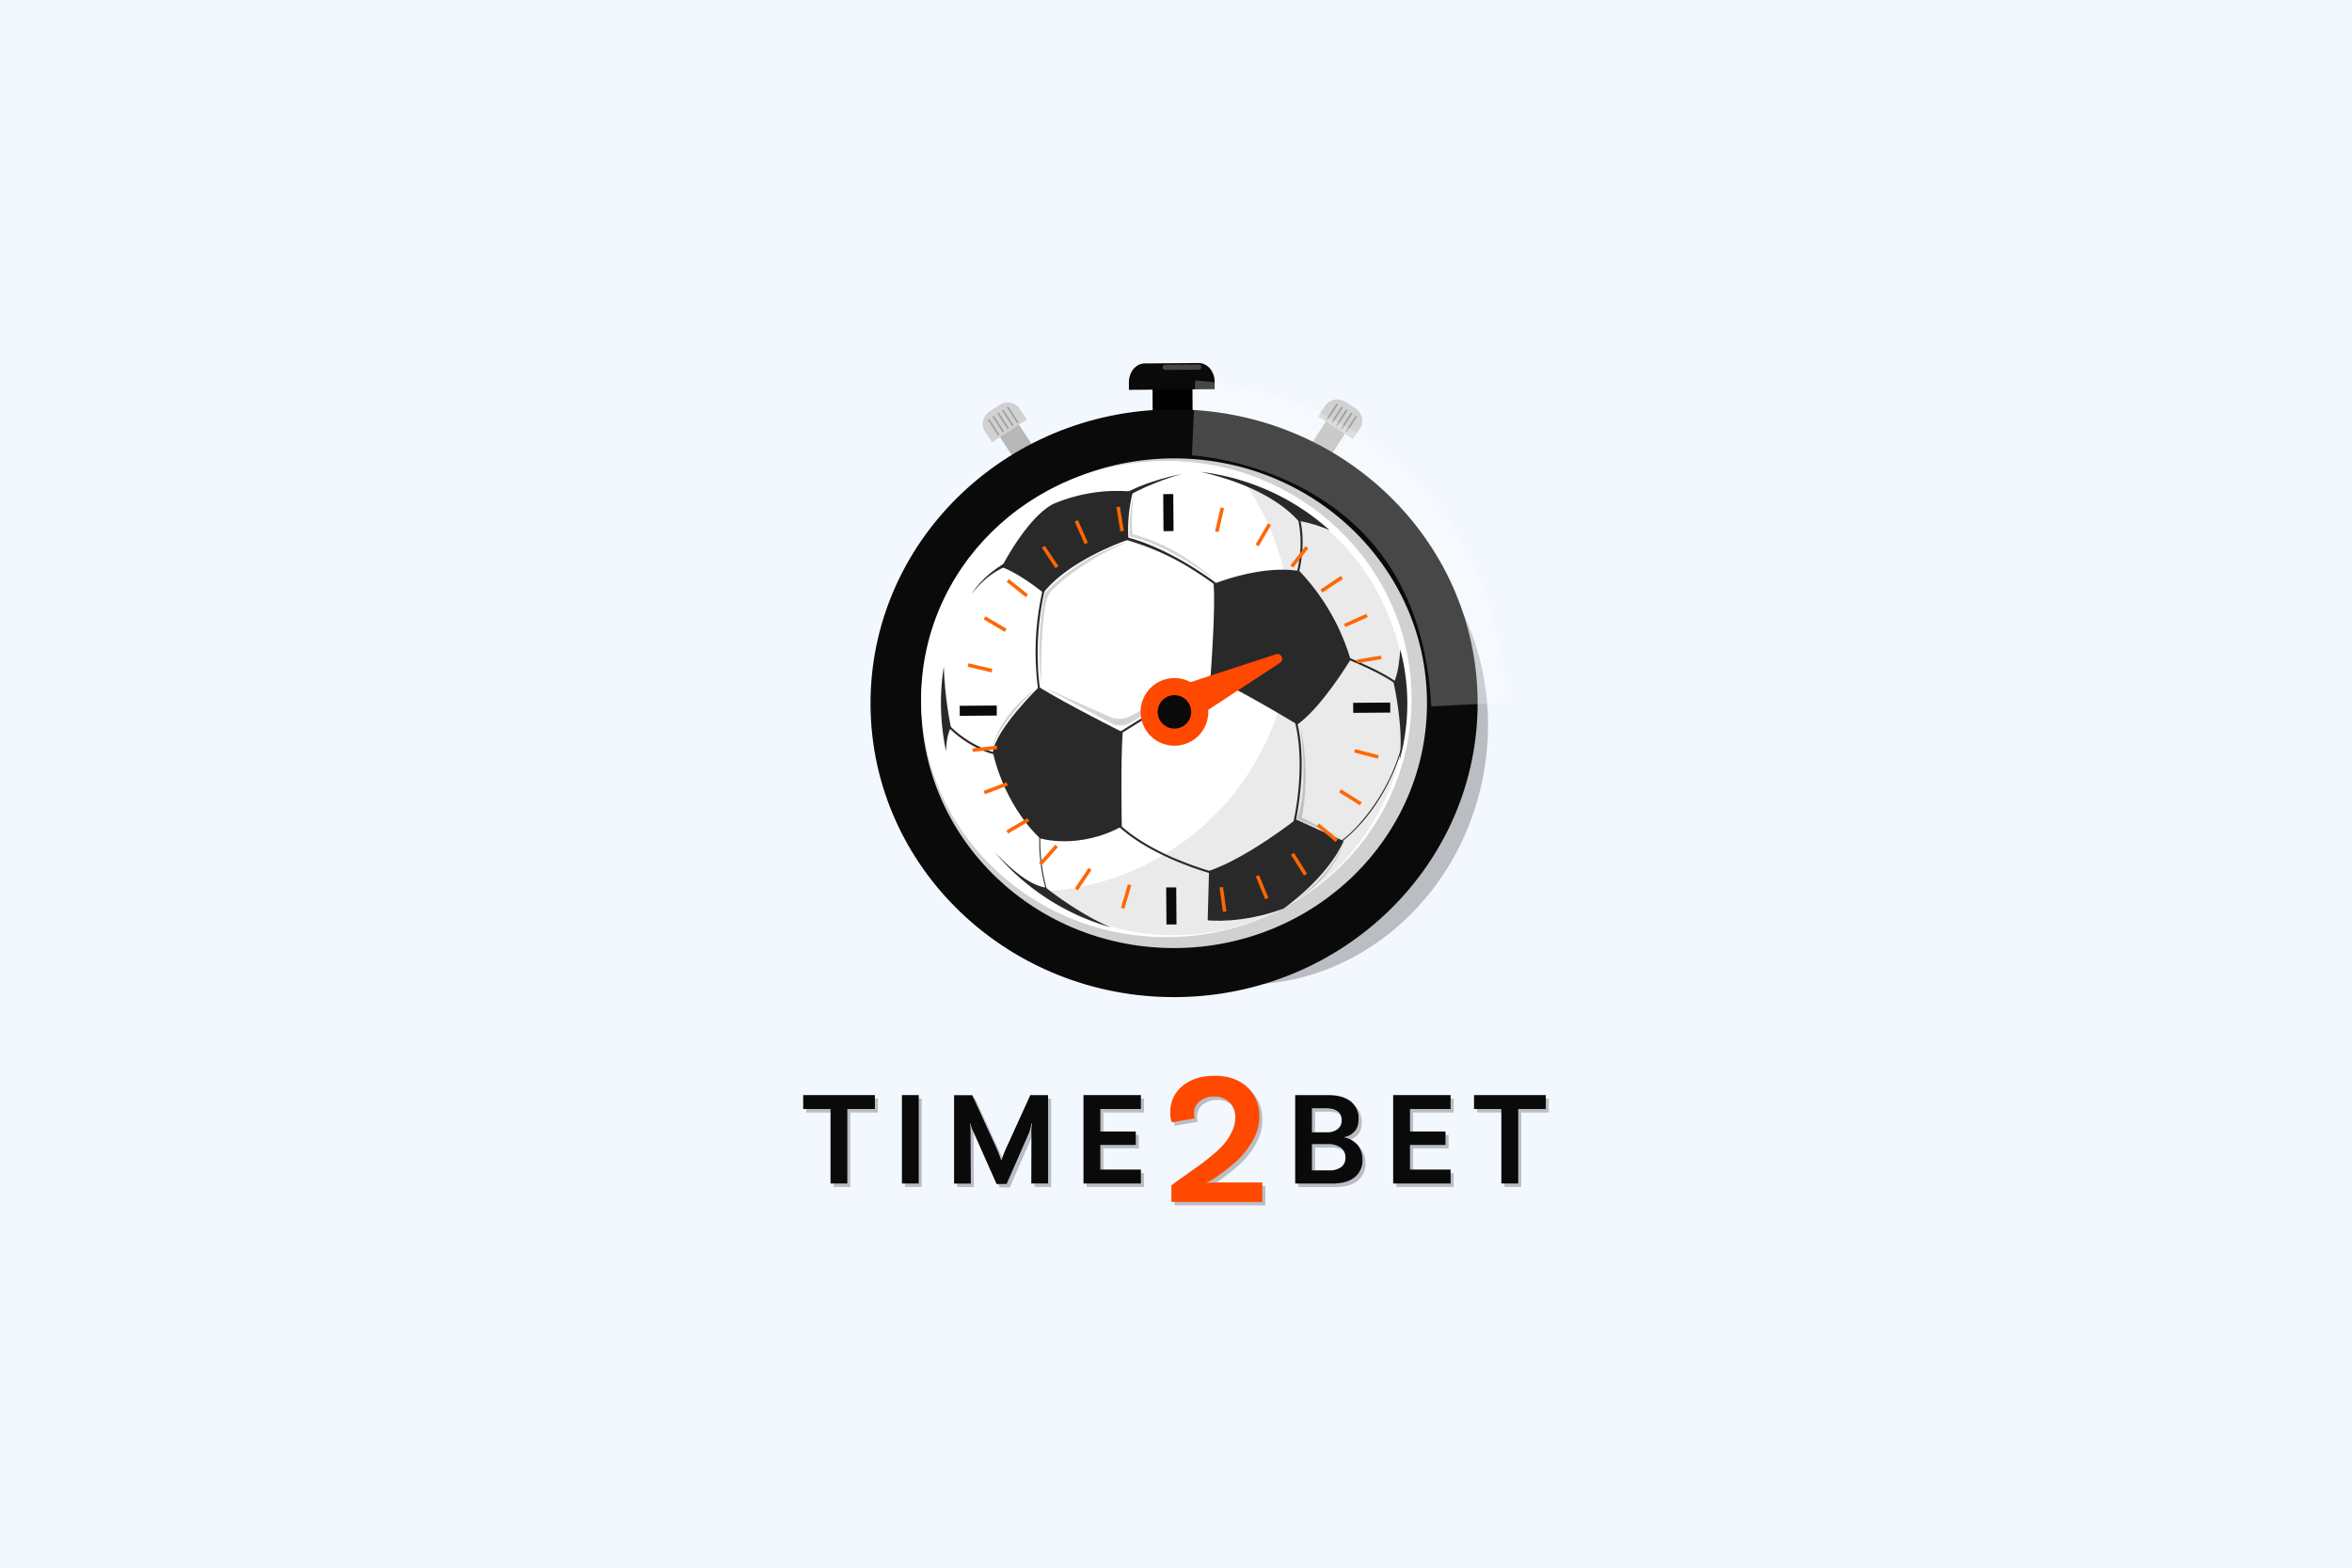 <svg xmlns="http://www.w3.org/2000/svg" viewBox="0 0 1024 683"><defs><style>.cls-1{isolation:isolate;}.cls-2{fill:#f3f8ff;}.cls-3{fill:#171717;opacity:0.26;}.cls-4{fill:#b8b8b8;}.cls-5{fill:#d1d1d1;}.cls-6{fill:#a3a3a3;}.cls-7{fill:#0a0a0a;}.cls-8,.cls-9{fill:#fff;}.cls-10,.cls-9{opacity:0.25;}.cls-10{fill:none;stroke:#fff;stroke-miterlimit:10;stroke-width:32.65px;}.cls-11{fill:#ff4800;}.cls-12{mix-blend-mode:multiply;}.cls-13,.cls-15{fill:#292929;}.cls-14{opacity:0.2;}.cls-15{opacity:0.1;}.cls-16{fill:#ff6700;}</style></defs><title>logo-discount</title><g class="cls-1"><g id="&#x421;&#x43B;&#x43E;&#x439;_1" data-name="&#x421;&#x43B;&#x43E;&#x439; 1"><rect class="cls-2" x="-38.21" y="-7.53" width="1105.62" height="720.17"></rect><ellipse class="cls-3" cx="545.64" cy="318.92" rx="110.07" ry="101.93" transform="translate(128.68 793.88) rotate(-79.03)"></ellipse><rect class="cls-4" x="439.12" y="185.32" width="9.87" height="18.55" transform="translate(922.35 115.22) rotate(146.91)"></rect><path class="cls-5" d="M431.86,192.63l-3-4.59a6.38,6.38,0,0,1,1.85-8.8l4.53-3a6.38,6.38,0,0,1,8.8,1.86l3,4.59Z"></path><rect class="cls-6" x="440.46" y="176.45" width="0.8" height="8.35" rx="0.36" transform="translate(-27.18 269.62) rotate(-33.05)"></rect><rect class="cls-6" x="438.35" y="177.83" width="0.8" height="8.35" rx="0.36" transform="translate(-28.27 268.69) rotate(-33.05)"></rect><rect class="cls-6" x="436.35" y="179.13" width="0.8" height="8.35" rx="0.36" transform="translate(-29.31 267.81) rotate(-33.05)"></rect><rect class="cls-6" x="434.24" y="180.5" width="0.8" height="8.35" rx="0.36" transform="translate(-30.33 267.27) rotate(-33.09)"></rect><rect class="cls-6" x="432.18" y="181.84" width="0.8" height="8.35" rx="0.36" transform="translate(-31.42 266.23) rotate(-33.08)"></rect><rect class="cls-4" x="571.94" y="183.97" width="9.87" height="18.55" transform="translate(197.88 -282.67) rotate(32.95)"></rect><path class="cls-5" d="M589.08,191.25l3-4.59a6.39,6.39,0,0,0-1.88-8.8l-4.54-2.94a6.37,6.37,0,0,0-8.79,1.88l-3,4.6Z"></path><rect class="cls-6" x="575.87" y="178.87" width="8.35" height="0.8" rx="0.36" transform="translate(114.12 568.51) rotate(-57.05)"></rect><rect class="cls-6" x="577.99" y="180.24" width="8.35" height="0.8" rx="0.36" transform="translate(113.65 570.56) rotate(-57.01)"></rect><rect class="cls-6" x="579.99" y="181.54" width="8.35" height="0.8" rx="0.36" transform="translate(113.97 573.43) rotate(-57.08)"></rect><rect class="cls-6" x="582.1" y="182.91" width="8.35" height="0.8" rx="0.36" transform="translate(113.79 575.83) rotate(-57.08)"></rect><rect class="cls-6" x="584.16" y="184.24" width="8.35" height="0.8" rx="0.36" transform="translate(113.57 578.12) rotate(-57.08)"></rect><rect x="501.83" y="165.47" width="17.39" height="22.39" transform="translate(-1.32 3.87) rotate(-0.43)"></rect><ellipse class="cls-7" cx="511.18" cy="306.2" rx="132.16" ry="127.97" transform="translate(-2.3 3.88) rotate(-0.43)"></ellipse><ellipse class="cls-5" cx="511.18" cy="306.2" rx="110.11" ry="106.62" transform="translate(-2.3 3.87) rotate(-0.43)"></ellipse><ellipse class="cls-8" cx="507.82" cy="304.36" rx="106.76" ry="103.68" transform="translate(-2.29 3.85) rotate(-0.43)"></ellipse><path class="cls-7" d="M528.83,169.48l0-3.26c0-4.52-3.18-8.17-7-8.14l-23.43.18c-3.85,0-6.94,3.72-6.9,8.24l0,3.26Z"></path><rect class="cls-9" x="506.17" y="158.72" width="16.88" height="2.27" rx="1.04" transform="translate(-1.19 3.9) rotate(-0.43)"></rect><path class="cls-10" d="M519.66,182s113.51,5,119.79,124.77"></path><path class="cls-3" d="M362.94,516.89V484.45H351v-6.06h31.21v6.06h-12v32.44Z"></path><path class="cls-3" d="M394,516.89v-38.5h7.29v38.5Z"></path><path class="cls-3" d="M457.66,478.39v38.5h-7.29l.05-21.35a19.9,19.9,0,0,1,.3-4.73l-.3-.12a22.75,22.75,0,0,1-1,4l-9.8,22.4H435.2l-10.09-22.75a14.62,14.62,0,0,1-1.23-3.62l-.23.12a30.82,30.82,0,0,1,.23,4.73l.12,21.35h-7.29v-38.5h7.91l10.08,22a53.53,53.53,0,0,1,2.51,6.35h.17a54.76,54.76,0,0,1,2.57-6.37l10-22Z"></path><path class="cls-3" d="M498.07,484.45H480.4v9.8h15.46v5.84H480.4v10.73h17.67v6.07h-25v-38.5h25Z"></path><path class="cls-3" d="M527,516.68a30.93,30.93,0,0,1,4.37-.25h19.53v8.49H511.37v-7.25c1.48-1.1,3.63-2.64,6.43-4.62s5-3.54,6.59-4.7,3.46-2.65,5.61-4.49a36.15,36.15,0,0,0,4.9-4.94,25.76,25.76,0,0,0,3-5,13.91,13.91,0,0,0,1.27-5.73,9,9,0,0,0-2.47-6.63A8.92,8.92,0,0,0,530,479a9.56,9.56,0,0,0-6.39,2.06,6.7,6.7,0,0,0-2.43,5.36,6.49,6.49,0,0,0,.33,2.06l-10,1.73a11.29,11.29,0,0,1-.66-4.29,14.34,14.34,0,0,1,5.32-11.53q5.31-4.45,14-4.45,8.82,0,14.13,4.9t5.32,13a20.65,20.65,0,0,1-2.93,10.38,35.65,35.65,0,0,1-6.67,8.58A85.87,85.87,0,0,1,530.9,514a20.83,20.83,0,0,1-4,2.39Z"></path><path class="cls-3" d="M586.65,496.82a9.13,9.13,0,0,1,2.37.76,11.54,11.54,0,0,1,2.53,1.66,8,8,0,0,1,2.13,3,10.13,10.13,0,0,1,.85,4.22,9.3,9.3,0,0,1-3.41,7.73q-3.42,2.72-9.78,2.72h-16.1v-38.5h14.53q6.18,0,9.62,2.71a9.19,9.19,0,0,1,3.45,7.67c0,2.53-.66,4.41-2,5.66a7.79,7.79,0,0,1-4.23,2.21Zm-1.16-7.41q0-5.31-7.12-5.31h-5.83v10.5h6.35a7.41,7.41,0,0,0,4.88-1.43A4.66,4.66,0,0,0,585.49,489.41Zm-5.37,21.76a8.41,8.41,0,0,0,5.1-1.4,4.8,4.8,0,0,0,1.9-4.14,5.09,5.09,0,0,0-2.07-4.38,9,9,0,0,0-5.46-1.51h-7.05v11.43Z"></path><path class="cls-3" d="M632.9,484.45H615.23v9.8h15.46v5.84H615.23v10.73H632.9v6.07h-25v-38.5h25Z"></path><path class="cls-3" d="M655,516.89V484.45H643.1v-6.06h31.21v6.06h-12v32.44Z"></path><path class="cls-7" d="M361.59,515.37V482.93h-11.9v-6.06H380.9v6.06h-12v32.44Z"></path><path class="cls-7" d="M392.67,515.37v-38.5H400v38.5Z"></path><path class="cls-7" d="M456.31,476.87v38.5H449l.06-21.35a20.78,20.78,0,0,1,.29-4.73l-.29-.12a22.75,22.75,0,0,1-1,4l-9.81,22.4h-4.38l-10.09-22.75a14.22,14.22,0,0,1-1.23-3.62l-.23.12a30.82,30.82,0,0,1,.23,4.73l.12,21.35h-7.29v-38.5h7.91l10.08,22a55.32,55.32,0,0,1,2.51,6.35H436a55.37,55.37,0,0,1,2.57-6.38l10-22Z"></path><path class="cls-7" d="M496.72,482.93H479.05v9.8h15.46v5.84H479.05V509.3h17.67v6.07h-25v-38.5h25Z"></path><path class="cls-11" d="M525.68,515.16a30.87,30.87,0,0,1,4.36-.25h19.54v8.49H510v-7.25q2.22-1.65,6.43-4.62c2.8-2,5-3.54,6.59-4.7s3.46-2.65,5.6-4.49a35.73,35.73,0,0,0,4.91-4.94,25.25,25.25,0,0,0,3-5,13.77,13.77,0,0,0,1.28-5.73,9,9,0,0,0-2.47-6.63,8.93,8.93,0,0,0-6.68-2.52,9.55,9.55,0,0,0-6.38,2.06,6.68,6.68,0,0,0-2.44,5.36,6.49,6.49,0,0,0,.33,2.06l-10,1.73a11.29,11.29,0,0,1-.66-4.29,14.31,14.31,0,0,1,5.32-11.53q5.31-4.45,14-4.45,8.82,0,14.13,4.9t5.32,13a20.65,20.65,0,0,1-2.93,10.38,35.65,35.65,0,0,1-6.67,8.58,85.87,85.87,0,0,1-9.11,7.17,20.83,20.83,0,0,1-4,2.39Z"></path><path class="cls-7" d="M585.3,495.3a9,9,0,0,1,2.36.76,11.36,11.36,0,0,1,2.54,1.66,8,8,0,0,1,2.13,3,10.29,10.29,0,0,1,.85,4.22,9.27,9.27,0,0,1-3.42,7.73q-3.4,2.72-9.77,2.72h-16.1v-38.5h14.53q6.18,0,9.62,2.71a9.18,9.18,0,0,1,3.44,7.67c0,2.53-.65,4.41-2,5.66a7.79,7.79,0,0,1-4.23,2.21Zm-1.17-7.41q0-5.31-7.11-5.31h-5.84v10.5h6.36a7.37,7.37,0,0,0,4.87-1.43A4.63,4.63,0,0,0,584.13,487.89Zm-5.36,21.76a8.41,8.41,0,0,0,5.1-1.4,4.8,4.8,0,0,0,1.9-4.14,5.09,5.09,0,0,0-2.07-4.38,9,9,0,0,0-5.46-1.51h-7.06v11.43Z"></path><path class="cls-7" d="M631.55,482.93H613.88v9.8h15.46v5.84H613.88V509.3h17.67v6.07h-25v-38.5h25Z"></path><path class="cls-7" d="M653.65,515.37V482.93h-11.9v-6.06H673v6.06H661v32.44Z"></path><g class="cls-12"><path class="cls-8" d="M412.61,329.08A101,101,0,1,1,533.9,404.62,101,101,0,0,1,412.61,329.08Z"></path><polygon class="cls-13" points="528.86 294.09 485.82 320.81 485.34 320.04 528.38 293.32 528.86 294.09 528.86 294.09"></polygon><path class="cls-13" d="M531.18,255.18h0l-.55.72A164.37,164.37,0,0,0,517,246.67h0a111.06,111.06,0,0,0-28.85-12.15l-.25-1.1h.43c21.29,4.59,42.81,21.74,42.83,21.75Z"></path><path class="cls-13" d="M455.87,252.75a123,123,0,0,0-4,35.89h0a94.87,94.87,0,0,0,1.54,15.12h0l-.88.19a121,121,0,0,1,2.5-51.43h0l.88.23Z"></path><path class="cls-13" d="M564.87,315c4.76,20.53-1.11,44.17-1.11,44.21h0l-.88-.22a116.11,116.11,0,0,0,2.32-14.3h0c.86-8.42,1.14-19.37-1.21-29.48h0c-.34-1.45-.73-2.88-1.18-4.28h0l.87-.28c.45,1.43.85,2.89,1.19,4.35Z"></path><path class="cls-13" d="M512.52,374.19a132.85,132.85,0,0,0,15.87,5.57h0l-.23.87S499.9,373.26,485.08,358h0l.65-.63c7.26,7.51,17.93,13.14,26.79,16.87Z"></path><path class="cls-13" d="M566,225.82c3.17,13.65-1.3,26.27-1.31,26.31h0l-.85-.3a48.13,48.13,0,0,0,1.8-7.89h0a48.48,48.48,0,0,0-.52-17.92h0c-.25-1.08-.55-2.17-.91-3.26h0l.86-.28c.37,1.12.68,2.23.93,3.34Z"></path><path class="cls-13" d="M428,325.88a29.5,29.5,0,0,0,7,2.14h0l-.11.9c-.06,0-11.67-1.54-22.78-13h0l.65-.63A46.52,46.52,0,0,0,428,325.88Z"></path><path class="cls-13" d="M453.07,361.51A76.39,76.39,0,0,0,455,384.25h0c.33,1.41.71,2.86,1.14,4.33h0l-.43.13c-.43-1.48-.82-2.94-1.15-4.36h0a76.4,76.4,0,0,1-1.92-22.89h0l.45.05Z"></path><path class="cls-13" d="M609,298l-.65.62c-2-2.17-7.82-5.24-13-7.68h0c-5.22-2.46-9.9-4.34-9.91-4.34h0l.34-.84S604.49,293.29,609,298Z"></path><path class="cls-13" d="M610.29,326.41c-9.3,30.11-28.48,41.79-28.51,41.81h0l-.24-.39a53.24,53.24,0,0,0,10.68-9.54h0a85.62,85.62,0,0,0,17.64-32h0l.43.13Z"></path><path class="cls-8" d="M527.49,398.81S504,406.14,480,402.41c0,0,27.39,5.24,47.75-2.43Z"></path><path class="cls-13" d="M438.52,246.5s-8.11,2.43-15.46,12.11c0,0,4-7.52,15.42-14Z"></path><path class="cls-13" d="M489.3,217.12s8.53-5.93,25.3-10.75c0,0-16.46,3.12-26.17,9.33Z"></path><path class="cls-13" d="M585,366.25c-7.26,16.33-26.2,29.41-26.2,29.41-18.43,6.84-33,5.09-33,5.09l.58-21.5c16.64-5.72,37.84-22.42,37.84-22.42Z"></path><path class="cls-13" d="M564.81,315.49S535.25,297.58,527,295.17c0,0,2.35-31.2,1.34-40.88,0,0,20.63-8.51,37.42-5.59A95,95,0,0,1,588,287.19S575.47,308.06,564.81,315.49Z"></path><path class="cls-13" d="M491.29,235s-25.31,8.36-37.05,23.17c0,0-9.24-7.77-18.11-11.29,0,0,10.94-21.45,22.37-27.4a70.89,70.89,0,0,1,34.75-5.37A66,66,0,0,0,491.29,235Z"></path><path class="cls-13" d="M488.4,359.88s-.54-29,.39-41c0,0-24.89-12.5-36.48-19.71,0,0-19.19,18.7-20,28.5,0,0,4.1,21.65,20.45,37.37C452.75,365.07,469.42,370.17,488.4,359.88Z"></path><path class="cls-13" d="M486.45,358.66s-.51-27.54.37-38.93c0,0-23.64-11.86-34.65-18.72,0,0-18.24,17.77-19,27.07,0,0,3.9,20.58,19.43,35.5C452.58,363.58,468.42,368.44,486.45,358.66Z"></path><path class="cls-13" d="M609.3,331.12a91.6,91.6,0,0,0,.46-47.85l-.12-.49c-.31,4.65-1.07,11.19-2.89,14.6C606.75,297.38,611.3,317,609.3,331.12Z"></path><path class="cls-13" d="M565.27,226.8a57.48,57.48,0,0,1,13.58,4.07,101.77,101.77,0,0,0-56.08-25.37C534,208,553.77,214.1,565.27,226.8Z"></path><path class="cls-13" d="M410.9,290.28a101,101,0,0,0,1,36.9c.08-3.8.63-7.61,2.1-10.4A169.21,169.21,0,0,1,410.9,290.28Z"></path><path class="cls-13" d="M455.25,386.48c-7.32-1-16.15-9-22.21-15.49a101.77,101.77,0,0,0,50.57,32.82C469.62,398,455.25,386.48,455.25,386.48Z"></path><g class="cls-14"><path class="cls-13" d="M521.88,296.29l-29.94,18.54a8.72,8.72,0,0,1-7.85.27L457.49,301c-2.21-1.17-2.15-1.29.13-.27l25.95,11.59a10.41,10.41,0,0,0,8.12-.29l30-16C523.94,294.86,524,295,521.88,296.29Z"></path><path class="cls-13" d="M566.07,315.9s4.06,26.46-1.45,40.75l19.62,8.45-17.47-9.18S571,338.21,566.07,315.9Z"></path><path class="cls-13" d="M585.29,366.64s-4.74,13.26-21.38,25.64C563.91,392.28,579.55,383.61,585.29,366.64Z"></path><path class="cls-13" d="M529.37,253S510,237.7,491.88,233.56c0,0-1-6.82,1.64-18.27,0,0-1.37,11.08-.38,17.36C493.14,232.65,511.1,236.29,529.37,253Z"></path><path class="cls-13" d="M454.9,258.33a133.24,133.24,0,0,0-1.6,40.1s-.32-25.36,2.17-36.63a12.42,12.42,0,0,1,2.69-4.92c4.08-4,15-13.41,32.67-20.83A81.44,81.44,0,0,0,454.9,258.33Z"></path><path class="cls-13" d="M451.24,299.6s-17.17,16.07-19.27,27C432,326.61,432.85,313.4,451.24,299.6Z"></path></g><path class="cls-15" d="M609.44,283.35A101,101,0,0,0,541.82,210a113.68,113.68,0,0,1-67.76,175.41,114.54,114.54,0,0,1-21.92,2.89,101,101,0,0,0,157.3-104.93Z"></path></g><rect class="cls-7" x="506.51" y="215.12" width="4.37" height="16.12" transform="translate(-1.67 3.86) rotate(-0.43)"></rect><rect class="cls-7" x="507.81" y="386.41" width="4.37" height="16.12" transform="translate(-2.97 3.87) rotate(-0.43)"></rect><rect class="cls-7" x="423.69" y="301.4" width="4.37" height="16.12" transform="translate(119.65 737.66) rotate(-90.43)"></rect><rect class="cls-7" x="594.99" y="300.1" width="4.37" height="16.12" transform="translate(293.54 907.65) rotate(-90.43)"></rect><rect class="cls-16" x="455.7" y="367" width="1.54" height="10.69" transform="translate(362.54 -209.19) rotate(41.62)"></rect><rect class="cls-16" x="470.83" y="377.48" width="1.54" height="10.69" transform="translate(292.17 -197.49) rotate(33.75)"></rect><rect class="cls-16" x="489.52" y="385.06" width="1.54" height="10.69" transform="translate(129.64 -122.17) rotate(16.34)"></rect><rect class="cls-16" x="427.99" y="320.7" width="1.54" height="10.69" transform="translate(706.37 -135.55) rotate(83.77)"></rect><rect class="cls-16" x="432.8" y="337.9" width="1.54" height="10.69" transform="translate(600.72 -183.88) rotate(69.23)"></rect><rect class="cls-16" x="442.41" y="354.25" width="1.54" height="10.69" transform="translate(528.73 -204.67) rotate(59.57)"></rect><rect class="cls-16" x="442.16" y="250.76" width="1.54" height="10.69" transform="translate(919.38 69.65) rotate(128.59)"></rect><rect class="cls-16" x="432.49" y="266.42" width="1.54" height="10.69" transform="translate(888.21 38.13) rotate(120.72)"></rect><rect class="cls-16" x="425.91" y="285.49" width="1.54" height="10.69" transform="translate(807.93 -57.44) rotate(103.31)"></rect><rect class="cls-16" x="486.93" y="220.64" width="1.54" height="10.69" transform="translate(1005.39 370.58) rotate(170.74)"></rect><rect class="cls-16" x="470.01" y="226.35" width="1.54" height="10.69" transform="translate(995.02 253.65) rotate(156.19)"></rect><rect class="cls-16" x="454.18" y="236.81" width="1.54" height="10.69" transform="matrix(-0.83, 0.55, -0.55, -0.83, 968.01, 193.31)"></rect><rect class="cls-16" x="577.12" y="357.27" width="1.54" height="10.69" transform="translate(-71.02 573.22) rotate(-50.09)"></rect><rect class="cls-16" x="587.15" y="341.84" width="1.54" height="10.69" transform="translate(-18.27 661.37) rotate(-57.96)"></rect><rect class="cls-16" x="594.16" y="322.93" width="1.54" height="10.69" transform="translate(127.04 821.01) rotate(-75.37)"></rect><rect class="cls-16" x="531.67" y="386.35" width="1.54" height="10.69" transform="translate(-48.99 77.28) rotate(-7.94)"></rect><rect class="cls-16" x="548.72" y="381.03" width="1.54" height="10.69" transform="translate(-106 239.54) rotate(-22.49)"></rect><rect class="cls-16" x="564.78" y="370.94" width="1.54" height="10.69" transform="translate(-113.51 358.57) rotate(-32.14)"></rect><rect class="cls-16" x="564.99" y="237.1" width="1.54" height="10.69" transform="translate(858.79 783.75) rotate(-141.63)"></rect><rect class="cls-16" x="549.3" y="227.49" width="1.54" height="10.69" transform="translate(905.81 712.66) rotate(-149.5)"></rect><rect class="cls-16" x="530.21" y="220.99" width="1.54" height="10.69" transform="translate(996.89 567.06) rotate(-166.91)"></rect><rect class="cls-16" x="595.28" y="281.76" width="1.54" height="10.69" transform="translate(410.96 922.28) rotate(-99.47)"></rect><rect class="cls-16" x="589.51" y="264.86" width="1.54" height="10.69" transform="translate(583.78 919.35) rotate(-114.02)"></rect><rect class="cls-16" x="578.99" y="249.07" width="1.54" height="10.69" transform="translate(689.56 877.95) rotate(-123.68)"></rect><path class="cls-11" d="M517.56,297.32l37.9-12.4a2.09,2.09,0,0,1,1.86,3.7l-33,21.6a2.15,2.15,0,0,1-3.06-.77l-4.93-9.2A2.06,2.06,0,0,1,517.56,297.32Z"></path><circle class="cls-11" cx="511.32" cy="310" r="14.74" transform="translate(7.48 632.01) rotate(-63.81)"></circle><path class="cls-7" d="M518.6,309.94a7.28,7.28,0,1,1-7.33-7.22A7.27,7.27,0,0,1,518.6,309.94Z"></path></g></g></svg>